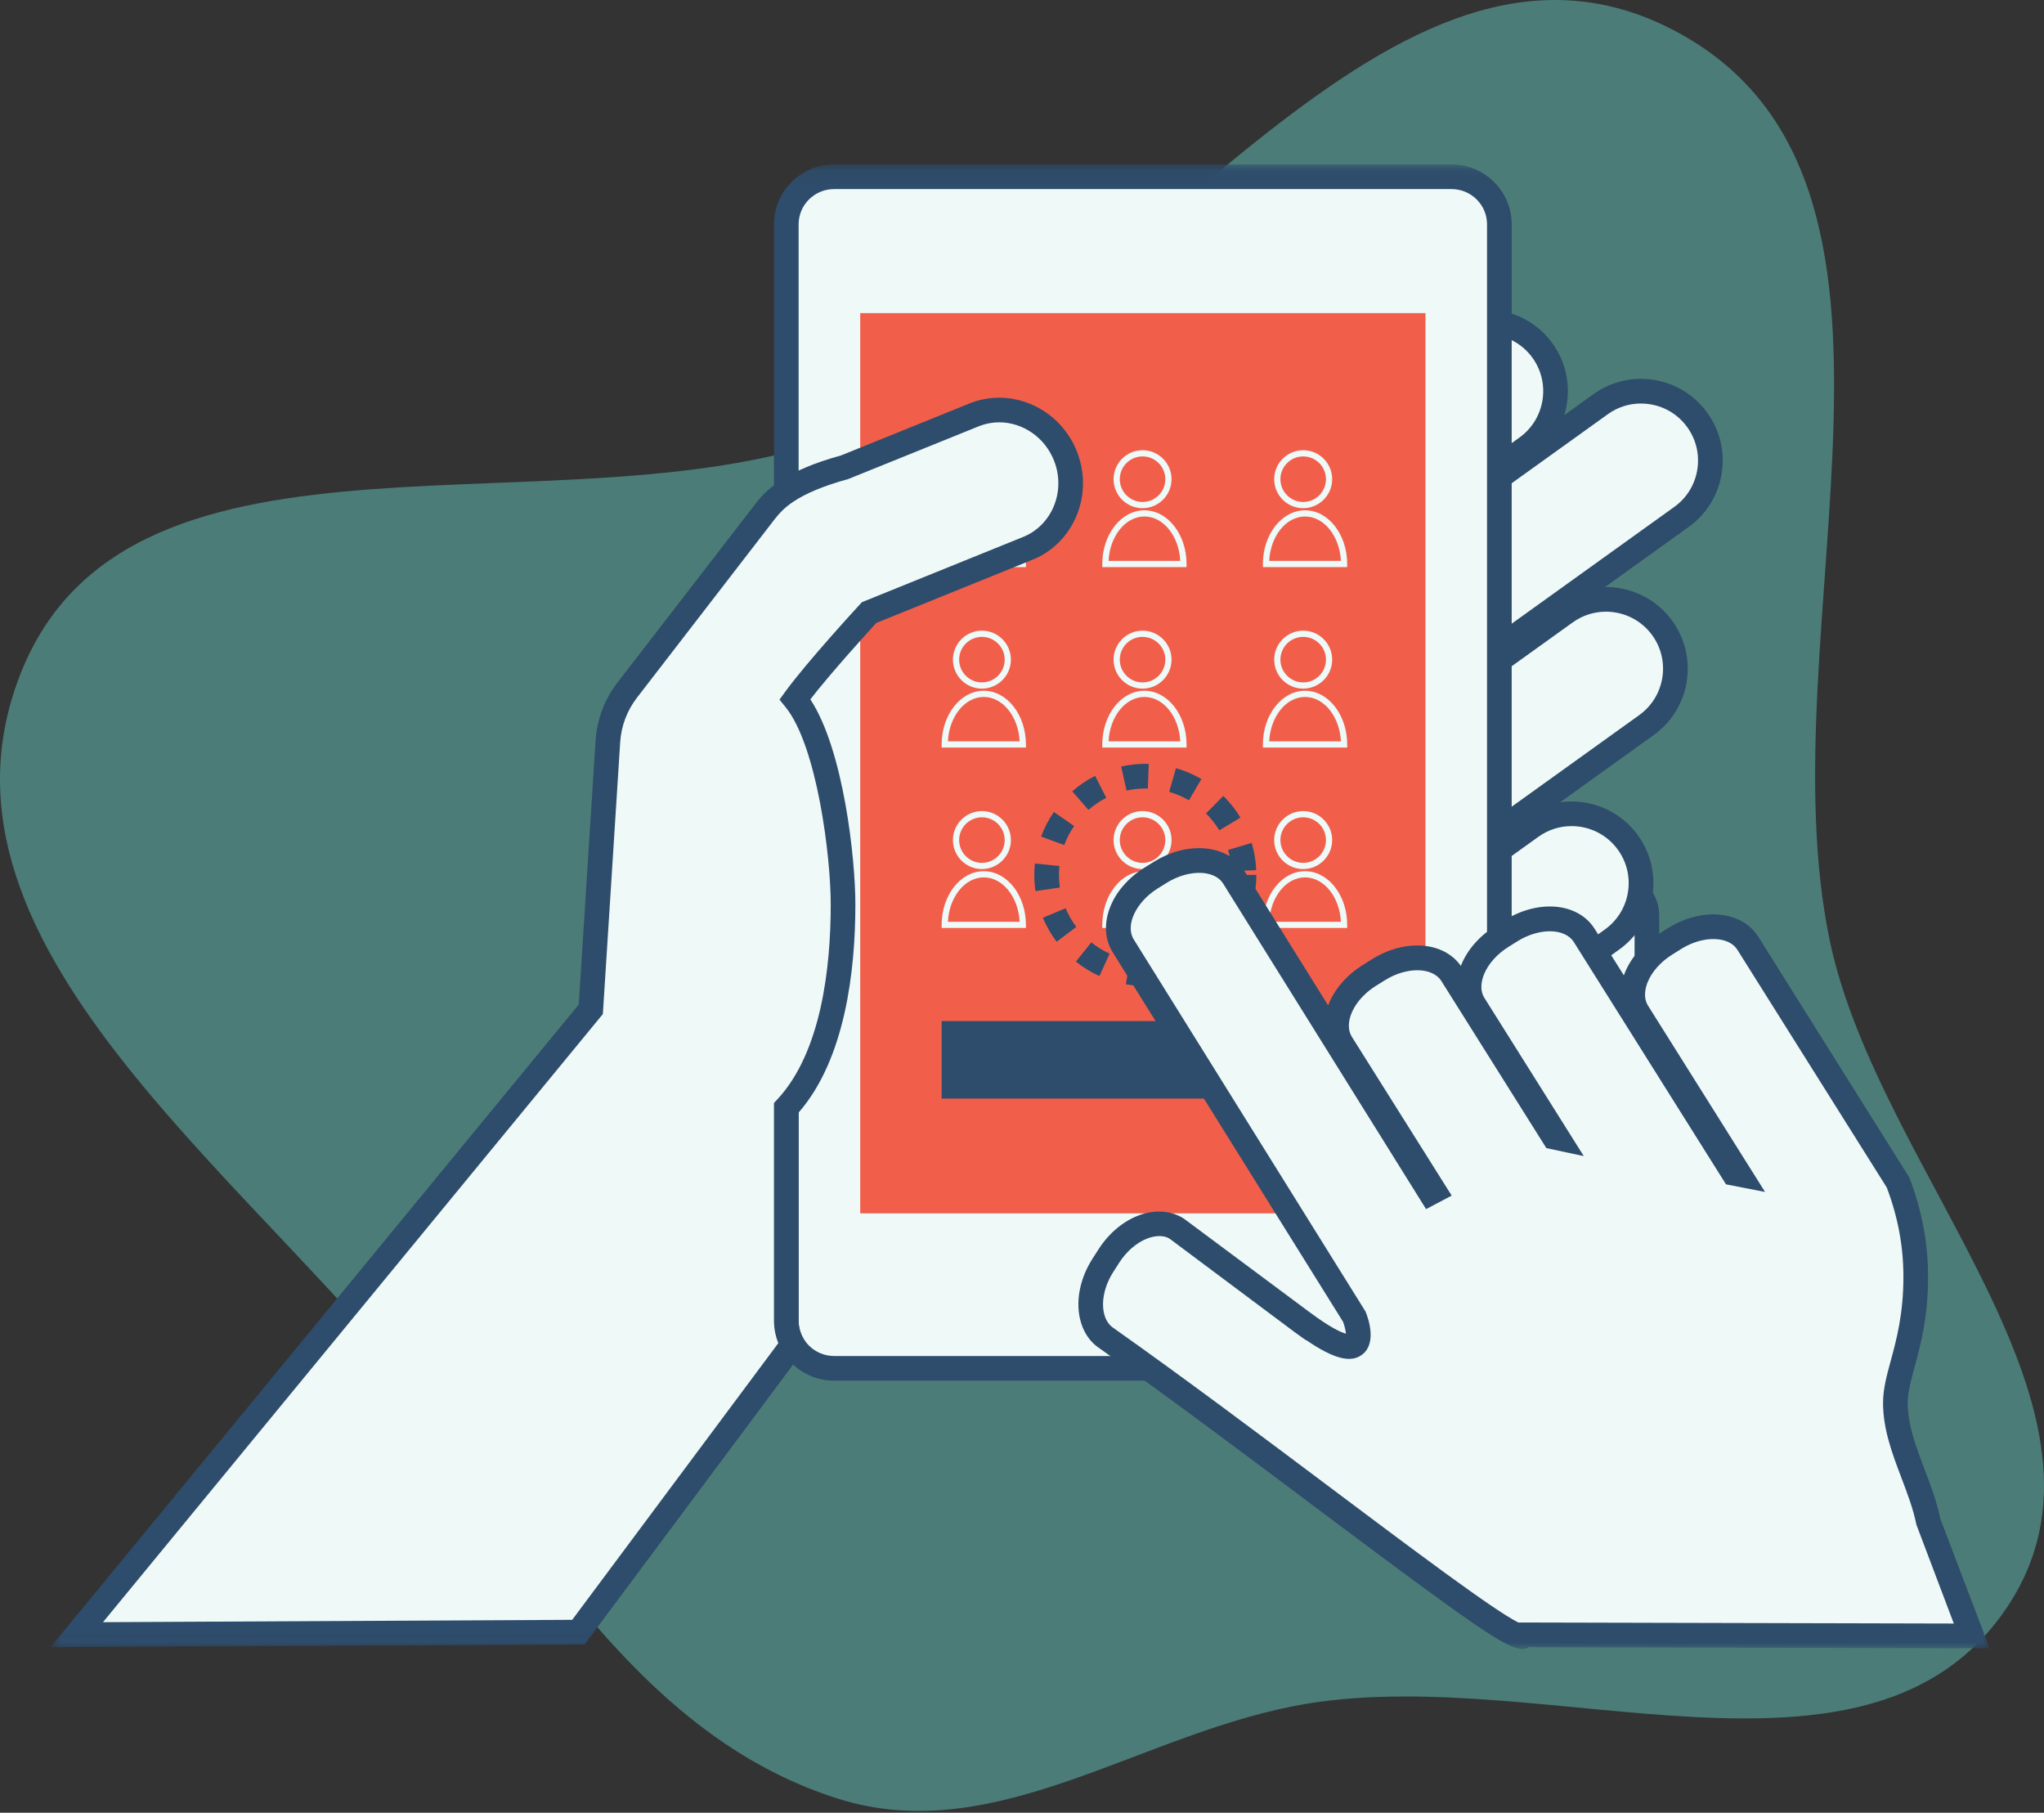 <svg xmlns="http://www.w3.org/2000/svg" width="150" height="133" viewBox="0 0 150 133" fill="none"><rect x="0" y="0" width="150" height="133" fill="#333333" stroke="none"/><path opacity="0.5" fill-rule="evenodd" clip-rule="evenodd" d="M122.777 2.192C143.685 13.043 129.442 46.046 134.288 69.053C137.908 86.238 157.099 103.596 147.188 118.074C137.097 132.815 113.663 122.12 95.996 124.988C83.966 126.941 73.169 135.64 61.533 131.98C48.614 127.917 41.033 116.15 33.082 105.198C20.02 87.206 -6.676 69.951 1.541 49.346C9.658 28.994 41.93 39.688 62.38 31.734C84.099 23.287 102.06 -8.559 122.777 2.192Z" fill="#64C6BE"></path><path fill-rule="evenodd" clip-rule="evenodd" d="M118.537 77.037C117.256 77.037 116.216 75.998 116.216 74.716V67.163C116.216 65.882 117.256 64.842 118.537 64.842C119.818 64.842 120.858 65.882 120.858 67.163V74.716C120.858 75.998 119.818 77.037 118.537 77.037Z" fill="#EFF9F8"></path><path fill-rule="evenodd" clip-rule="evenodd" d="M118.537 65.747C117.756 65.747 117.121 66.383 117.121 67.163V74.717C117.121 75.497 117.756 76.133 118.537 76.133C119.318 76.133 119.954 75.497 119.954 74.717V67.163C119.954 66.383 119.318 65.747 118.537 65.747ZM118.537 77.941C116.758 77.941 115.312 76.496 115.312 74.717V67.163C115.312 65.385 116.758 63.938 118.537 63.938C120.315 63.938 121.762 65.385 121.762 67.163V74.717C121.762 76.496 120.315 77.941 118.537 77.941Z" fill="#2E4C6B"></path><mask id="mask0" maskUnits="userSpaceOnUse" x="3" y="12" width="144" height="109"><path fill-rule="evenodd" clip-rule="evenodd" d="M3.712 120.984H146.009V12.064H3.712V120.984Z" fill="white"></path></mask><g mask="url(#mask0)"><path fill-rule="evenodd" clip-rule="evenodd" d="M97.331 51.457H110.802V37.986H97.331V51.457Z" fill="#EFF9F8"></path><path fill-rule="evenodd" clip-rule="evenodd" d="M109.897 52.361H111.706V50.553H109.897V52.361Z" fill="#2E4C6B"></path><path fill-rule="evenodd" clip-rule="evenodd" d="M99.899 52.361H101.566V50.553H99.899V52.361ZM103.232 52.361H104.898V50.553H103.232V52.361ZM106.564 52.361H108.231V50.553H106.564V52.361Z" fill="#2E4C6B"></path><path fill-rule="evenodd" clip-rule="evenodd" d="M96.425 52.361H98.234V50.553H96.425V52.361Z" fill="#2E4C6B"></path><path fill-rule="evenodd" clip-rule="evenodd" d="M96.425 42.222H98.234V40.555H96.425V42.222ZM96.425 45.555H98.234V43.888H96.425V45.555ZM96.425 48.887H98.234V47.221H96.425V48.887Z" fill="#2E4C6B"></path><path fill-rule="evenodd" clip-rule="evenodd" d="M96.425 38.89H98.234V37.081H96.425V38.89Z" fill="#2E4C6B"></path><path fill-rule="evenodd" clip-rule="evenodd" d="M99.899 38.89H101.566V37.081H99.899V38.89ZM103.231 38.89H104.898V37.081H103.231V38.89ZM106.564 38.89H108.231V37.081H106.564V38.89Z" fill="#2E4C6B"></path><path fill-rule="evenodd" clip-rule="evenodd" d="M109.897 38.89H111.706V37.081H109.897V38.89Z" fill="#2E4C6B"></path><path fill-rule="evenodd" clip-rule="evenodd" d="M109.898 42.222H111.706V40.555H109.898V42.222ZM109.897 45.554H111.706V43.887H109.897V45.554ZM109.897 48.887H111.706V47.221H109.897V48.887Z" fill="#2E4C6B"></path><path fill-rule="evenodd" clip-rule="evenodd" d="M113.203 25.733C114.84 28.016 114.318 31.197 112.034 32.837L83.09 53.618C80.808 55.257 77.629 54.734 75.987 52.45C74.348 50.17 74.87 46.986 77.154 45.348L106.098 24.567C108.381 22.927 111.562 23.449 113.203 25.733Z" fill="#EFF9F8"></path><path fill-rule="evenodd" clip-rule="evenodd" d="M109.061 24.517C108.215 24.517 107.363 24.771 106.626 25.301L77.681 46.083C76.773 46.734 76.172 47.701 75.992 48.804C75.81 49.908 76.07 51.016 76.721 51.924C77.374 52.832 78.342 53.432 79.445 53.613C80.552 53.796 81.655 53.535 82.561 52.883L111.506 32.103C113.381 30.757 113.812 28.136 112.468 26.259C111.65 25.122 110.364 24.517 109.061 24.517ZM80.137 55.478C79.81 55.478 79.481 55.452 79.152 55.397C77.572 55.138 76.187 54.279 75.253 52.979C74.319 51.678 73.947 50.092 74.207 48.511C74.466 46.93 75.325 45.547 76.626 44.614L105.571 23.832C108.254 21.907 112.008 22.52 113.937 25.205L113.938 25.206C115.863 27.892 115.246 31.646 112.561 33.572L83.617 54.352C82.589 55.092 81.379 55.478 80.137 55.478Z" fill="#2E4C6B"></path><path fill-rule="evenodd" clip-rule="evenodd" d="M124.559 30.821C126.201 33.106 125.679 36.287 123.395 37.927L94.453 58.708C92.167 60.347 88.989 59.826 87.348 57.541C85.709 55.257 86.231 52.077 88.515 50.438L117.461 29.658C119.741 28.017 122.922 28.54 124.559 30.821Z" fill="#EFF9F8"></path><path fill-rule="evenodd" clip-rule="evenodd" d="M120.418 29.606C119.55 29.606 118.706 29.875 117.989 30.392L89.042 51.173C88.134 51.825 87.534 52.792 87.353 53.895C87.171 54.998 87.43 56.105 88.082 57.014C89.429 58.888 92.049 59.319 93.924 57.974L122.867 37.193C123.775 36.541 124.376 35.574 124.556 34.47C124.736 33.366 124.477 32.258 123.825 31.349C123.174 30.442 122.208 29.843 121.105 29.662C120.876 29.625 120.646 29.606 120.418 29.606ZM91.492 60.565C89.624 60.565 87.783 59.697 86.613 58.069C85.68 56.768 85.308 55.181 85.568 53.601C85.827 52.022 86.686 50.637 87.988 49.704L116.933 28.923C118.231 27.989 119.816 27.618 121.398 27.877C122.977 28.135 124.36 28.994 125.294 30.295C126.229 31.594 126.6 33.181 126.342 34.762C126.082 36.343 125.222 37.727 123.922 38.662L94.979 59.443C93.923 60.201 92.703 60.565 91.492 60.565Z" fill="#2E4C6B"></path><path fill-rule="evenodd" clip-rule="evenodd" d="M121.994 46.093C123.634 48.378 123.113 51.557 120.828 53.197L91.885 73.979C89.6 75.617 86.422 75.097 84.783 72.813C83.142 70.528 83.663 67.349 85.945 65.708L114.892 44.928C117.174 43.289 120.354 43.81 121.994 46.093Z" fill="#EFF9F8"></path><path fill-rule="evenodd" clip-rule="evenodd" d="M117.854 44.879C117.009 44.879 116.156 45.133 115.419 45.663L86.472 66.443C84.6 67.79 84.172 70.41 85.517 72.286C86.861 74.158 89.48 74.589 91.357 73.245L120.301 52.463C122.176 51.116 122.606 48.496 121.261 46.622H121.26C120.442 45.485 119.157 44.879 117.854 44.879ZM88.928 75.84C88.601 75.84 88.272 75.814 87.945 75.759C86.365 75.5 84.981 74.641 84.048 73.34C82.121 70.656 82.736 66.903 85.417 64.975L114.364 44.194C117.045 42.269 120.799 42.882 122.729 45.566V45.566C123.663 46.867 124.034 48.454 123.775 50.034C123.517 51.614 122.658 52.998 121.355 53.932L92.412 74.714C91.382 75.454 90.171 75.84 88.928 75.84Z" fill="#2E4C6B"></path><path fill-rule="evenodd" clip-rule="evenodd" d="M119.47 61.826C121.112 64.109 120.588 67.291 118.304 68.93L89.362 89.712C87.078 91.351 83.898 90.829 82.259 88.545C80.619 86.263 81.14 83.081 83.425 81.441L112.37 60.66C114.651 59.023 117.832 59.544 119.47 61.826Z" fill="#EFF9F8"></path><path fill-rule="evenodd" clip-rule="evenodd" d="M115.331 60.611C114.485 60.611 113.633 60.865 112.897 61.394L83.951 82.177C83.043 82.829 82.443 83.796 82.262 84.898C82.081 86.003 82.341 87.11 82.993 88.017C84.338 89.894 86.959 90.323 88.834 88.978L117.776 68.195C118.686 67.542 119.286 66.576 119.467 65.471C119.647 64.368 119.387 63.261 118.736 62.354L118.735 62.353C117.919 61.217 116.634 60.611 115.331 60.611ZM86.407 91.573C86.079 91.573 85.75 91.546 85.422 91.492C83.842 91.232 82.457 90.373 81.523 89.073C80.59 87.772 80.219 86.186 80.477 84.606C80.737 83.026 81.596 81.641 82.897 80.708L111.843 59.925C114.527 58.001 118.279 58.615 120.205 61.299C121.139 62.598 121.511 64.184 121.252 65.763C120.992 67.345 120.132 68.731 118.83 69.665L89.888 90.447C88.859 91.187 87.65 91.573 86.407 91.573Z" fill="#2E4C6B"></path><path fill-rule="evenodd" clip-rule="evenodd" d="M110.031 96.909C110.031 98.836 108.465 100.394 106.522 100.394H61.214C59.278 100.394 57.702 98.836 57.702 96.909V16.454C57.702 14.528 59.278 12.967 61.214 12.967H106.522C108.465 12.967 110.031 14.528 110.031 16.454V96.909Z" fill="#EFF9F8"></path><path fill-rule="evenodd" clip-rule="evenodd" d="M61.214 13.873C59.776 13.873 58.607 15.031 58.607 16.454V96.909C58.607 98.332 59.776 99.491 61.214 99.491H106.522C107.958 99.491 109.127 98.332 109.127 96.909V16.454C109.127 15.031 107.958 13.873 106.522 13.873H61.214ZM106.522 101.299H61.214C58.779 101.299 56.798 99.33 56.798 96.909V16.454C56.798 14.034 58.779 12.064 61.214 12.064H106.522C108.955 12.064 110.936 14.034 110.936 16.454V96.909C110.936 99.33 108.955 101.299 106.522 101.299Z" fill="#2E4C6B"></path><path fill-rule="evenodd" clip-rule="evenodd" d="M63.128 89.025H104.608V22.973H63.128V89.025Z" fill="#F15F4B"></path><path fill-rule="evenodd" clip-rule="evenodd" d="M91.293 64.193C91.293 68.193 88.051 71.437 84.05 71.437C80.05 71.437 76.807 68.193 76.807 64.193C76.807 60.194 80.05 56.95 84.05 56.95C88.051 56.95 91.293 60.194 91.293 64.193Z" fill="#F15F4B"></path><path fill-rule="evenodd" clip-rule="evenodd" d="M82.671 58.005L82.276 56.239C82.936 56.094 83.618 56.022 84.301 56.05L84.235 57.857L84.051 57.855C83.584 57.855 83.119 57.905 82.671 58.005ZM87.25 58.719C86.796 58.452 86.308 58.244 85.801 58.099L86.299 56.361C86.951 56.547 87.58 56.815 88.165 57.159L87.25 58.719ZM79.877 59.422L78.687 58.061C79.197 57.613 79.762 57.232 80.366 56.926L81.184 58.538C80.715 58.777 80.276 59.074 79.877 59.422ZM89.481 60.923C89.209 60.471 88.88 60.055 88.503 59.682L89.775 58.395C90.258 58.873 90.68 59.409 91.03 59.988L89.481 60.923ZM78.1 62.003L76.403 61.378C76.637 60.74 76.952 60.134 77.338 59.575L78.826 60.603C78.526 61.037 78.282 61.508 78.1 62.003ZM90.382 63.919C90.361 63.391 90.272 62.869 90.12 62.363L91.853 61.842C92.048 62.492 92.161 63.165 92.189 63.843L90.382 63.919ZM75.988 65.38C75.93 64.985 75.902 64.584 75.903 64.191C75.903 63.91 75.918 63.632 75.945 63.356L77.745 63.538C77.723 63.753 77.712 63.973 77.712 64.194C77.711 64.501 77.733 64.811 77.778 65.119L75.988 65.38ZM91.947 66.206L90.194 65.761C90.324 65.251 90.389 64.724 90.389 64.194H92.198C92.198 64.874 92.113 65.551 91.947 66.206ZM77.542 69.096C77.132 68.552 76.792 67.961 76.531 67.336L78.2 66.639C78.402 67.124 78.667 67.584 78.985 68.006L77.542 69.096ZM90.018 69.741L88.693 68.509C89.054 68.122 89.364 67.691 89.617 67.228L91.205 68.095C90.88 68.689 90.481 69.243 90.018 69.741ZM80.683 71.615C80.066 71.335 79.486 70.978 78.954 70.552L80.086 69.14C80.499 69.473 80.951 69.751 81.43 69.968L80.683 71.615ZM86.635 71.921L86.063 70.205C86.56 70.04 87.038 69.81 87.483 69.522L88.464 71.043C87.891 71.412 87.276 71.707 86.635 71.921ZM84.055 72.341C83.57 72.341 83.089 72.299 82.621 72.216L82.937 70.435C83.449 70.525 83.979 70.551 84.516 70.516L84.643 72.319C84.449 72.333 84.253 72.34 84.055 72.341Z" fill="#2E4C6B"></path><path fill-rule="evenodd" clip-rule="evenodd" d="M72.058 33.487C71.136 33.487 70.387 34.236 70.387 35.159C70.387 36.08 71.136 36.831 72.058 36.831C72.979 36.831 73.731 36.08 73.731 35.159C73.731 34.236 72.979 33.487 72.058 33.487ZM72.058 37.285C70.886 37.285 69.932 36.332 69.932 35.159C69.932 33.986 70.886 33.033 72.058 33.033C73.23 33.033 74.185 33.986 74.185 35.159C74.185 36.332 73.23 37.285 72.058 37.285Z" fill="#EFF9F8"></path><path fill-rule="evenodd" clip-rule="evenodd" d="M69.563 41.153H74.828C74.738 39.337 73.591 37.895 72.194 37.895C70.799 37.895 69.653 39.337 69.563 41.153ZM75.287 41.608H69.104V41.38C69.104 39.209 70.489 37.441 72.194 37.441C73.9 37.441 75.287 39.209 75.287 41.38V41.608Z" fill="#EFF9F8"></path><path fill-rule="evenodd" clip-rule="evenodd" d="M83.847 33.487C82.925 33.487 82.176 34.236 82.176 35.159C82.176 36.08 82.925 36.831 83.847 36.831C84.769 36.831 85.518 36.08 85.518 35.159C85.518 34.236 84.769 33.487 83.847 33.487ZM83.847 37.285C82.674 37.285 81.721 36.332 81.721 35.159C81.721 33.986 82.674 33.033 83.847 33.033C85.019 33.033 85.974 33.986 85.974 35.159C85.974 36.332 85.019 37.285 83.847 37.285Z" fill="#EFF9F8"></path><path fill-rule="evenodd" clip-rule="evenodd" d="M81.352 41.153H86.615C86.527 39.337 85.38 37.895 83.983 37.895C82.588 37.895 81.441 39.337 81.352 41.153ZM87.075 41.608H80.892V41.38C80.892 39.209 82.278 37.441 83.983 37.441C85.688 37.441 87.075 39.209 87.075 41.38V41.608Z" fill="#EFF9F8"></path><path fill-rule="evenodd" clip-rule="evenodd" d="M95.635 33.487C94.714 33.487 93.963 34.236 93.963 35.159C93.963 36.08 94.714 36.831 95.635 36.831C96.558 36.831 97.307 36.08 97.307 35.159C97.307 34.236 96.558 33.487 95.635 33.487ZM95.635 37.285C94.462 37.285 93.508 36.332 93.508 35.159C93.508 33.986 94.462 33.033 95.635 33.033C96.807 33.033 97.762 33.986 97.762 35.159C97.762 36.332 96.807 37.285 95.635 37.285Z" fill="#EFF9F8"></path><path fill-rule="evenodd" clip-rule="evenodd" d="M93.141 41.153H98.404C98.315 39.337 97.168 37.895 95.772 37.895C94.377 37.895 93.23 39.337 93.141 41.153ZM98.864 41.608H92.679V41.38C92.679 39.209 94.067 37.441 95.772 37.441C97.477 37.441 98.864 39.209 98.864 41.38V41.608Z" fill="#EFF9F8"></path><path fill-rule="evenodd" clip-rule="evenodd" d="M72.058 46.727C71.136 46.727 70.387 47.476 70.387 48.399C70.387 49.319 71.136 50.07 72.058 50.07C72.979 50.07 73.731 49.319 73.731 48.399C73.731 47.476 72.979 46.727 72.058 46.727ZM72.058 50.524C70.886 50.524 69.932 49.571 69.932 48.399C69.932 47.226 70.886 46.272 72.058 46.272C73.23 46.272 74.185 47.226 74.185 48.399C74.185 49.571 73.23 50.524 72.058 50.524Z" fill="#EFF9F8"></path><path fill-rule="evenodd" clip-rule="evenodd" d="M69.563 54.393H74.828C74.738 52.576 73.591 51.135 72.194 51.135C70.799 51.135 69.653 52.576 69.563 54.393ZM75.287 54.849H69.104V54.62C69.104 52.448 70.489 50.681 72.194 50.681C73.9 50.681 75.287 52.448 75.287 54.62V54.849Z" fill="#EFF9F8"></path><path fill-rule="evenodd" clip-rule="evenodd" d="M83.847 46.727C82.925 46.727 82.176 47.476 82.176 48.399C82.176 49.319 82.925 50.07 83.847 50.07C84.769 50.07 85.518 49.319 85.518 48.399C85.518 47.476 84.769 46.727 83.847 46.727ZM83.847 50.524C82.674 50.524 81.721 49.571 81.721 48.399C81.721 47.226 82.674 46.272 83.847 46.272C85.019 46.272 85.974 47.226 85.974 48.399C85.974 49.571 85.019 50.524 83.847 50.524Z" fill="#EFF9F8"></path><path fill-rule="evenodd" clip-rule="evenodd" d="M81.352 54.393H86.615C86.527 52.576 85.38 51.135 83.983 51.135C82.588 51.135 81.441 52.576 81.352 54.393ZM87.075 54.849H80.892V54.62C80.892 52.448 82.278 50.681 83.983 50.681C85.688 50.681 87.075 52.448 87.075 54.62V54.849Z" fill="#EFF9F8"></path><path fill-rule="evenodd" clip-rule="evenodd" d="M95.635 46.727C94.714 46.727 93.963 47.476 93.963 48.399C93.963 49.319 94.714 50.07 95.635 50.07C96.558 50.07 97.307 49.319 97.307 48.399C97.307 47.476 96.558 46.727 95.635 46.727ZM95.635 50.524C94.462 50.524 93.508 49.571 93.508 48.399C93.508 47.226 94.462 46.272 95.635 46.272C96.807 46.272 97.762 47.226 97.762 48.399C97.762 49.571 96.807 50.524 95.635 50.524Z" fill="#EFF9F8"></path><path fill-rule="evenodd" clip-rule="evenodd" d="M93.141 54.393H98.404C98.315 52.576 97.168 51.135 95.772 51.135C94.377 51.135 93.23 52.576 93.141 54.393ZM98.864 54.849H92.679V54.62C92.679 52.448 94.067 50.681 95.772 50.681C97.477 50.681 98.864 52.448 98.864 54.62V54.849Z" fill="#EFF9F8"></path><path fill-rule="evenodd" clip-rule="evenodd" d="M72.058 59.965C71.136 59.965 70.387 60.716 70.387 61.636C70.387 62.559 71.136 63.309 72.058 63.309C72.979 63.309 73.731 62.559 73.731 61.636C73.731 60.716 72.979 59.965 72.058 59.965ZM72.058 63.763C70.886 63.763 69.932 62.81 69.932 61.636C69.932 60.465 70.886 59.51 72.058 59.51C73.23 59.51 74.185 60.465 74.185 61.636C74.185 62.81 73.23 63.763 72.058 63.763Z" fill="#EFF9F8"></path><path fill-rule="evenodd" clip-rule="evenodd" d="M69.563 67.632H74.828C74.738 65.817 73.591 64.374 72.194 64.374C70.799 64.374 69.653 65.817 69.563 67.632ZM75.287 68.086H69.104V67.858C69.104 65.686 70.489 63.92 72.194 63.92C73.9 63.92 75.287 65.686 75.287 67.858V68.086Z" fill="#EFF9F8"></path><path fill-rule="evenodd" clip-rule="evenodd" d="M83.847 59.965C82.925 59.965 82.176 60.716 82.176 61.636C82.176 62.559 82.925 63.309 83.847 63.309C84.769 63.309 85.518 62.559 85.518 61.636C85.518 60.716 84.769 59.965 83.847 59.965ZM83.847 63.763C82.674 63.763 81.721 62.81 81.721 61.636C81.721 60.465 82.674 59.51 83.847 59.51C85.019 59.51 85.974 60.465 85.974 61.636C85.974 62.81 85.019 63.763 83.847 63.763Z" fill="#EFF9F8"></path><path fill-rule="evenodd" clip-rule="evenodd" d="M81.352 67.632H86.615C86.527 65.817 85.38 64.374 83.983 64.374C82.588 64.374 81.441 65.817 81.352 67.632ZM87.075 68.086H80.892V67.858C80.892 65.686 82.278 63.92 83.983 63.92C85.688 63.92 87.075 65.686 87.075 67.858V68.086Z" fill="#EFF9F8"></path><path fill-rule="evenodd" clip-rule="evenodd" d="M95.635 59.965C94.714 59.965 93.963 60.716 93.963 61.636C93.963 62.559 94.714 63.309 95.635 63.309C96.558 63.309 97.307 62.559 97.307 61.636C97.307 60.716 96.558 59.965 95.635 59.965ZM95.635 63.763C94.462 63.763 93.508 62.81 93.508 61.636C93.508 60.465 94.462 59.51 95.635 59.51C96.807 59.51 97.762 60.465 97.762 61.636C97.762 62.81 96.807 63.763 95.635 63.763Z" fill="#EFF9F8"></path><path fill-rule="evenodd" clip-rule="evenodd" d="M93.141 67.632H98.404C98.315 65.817 97.168 64.374 95.772 64.374C94.377 64.374 93.23 65.817 93.141 67.632ZM98.864 68.086H92.679V67.858C92.679 65.686 94.067 63.92 95.772 63.92C97.477 63.92 98.864 65.686 98.864 67.858V68.086Z" fill="#EFF9F8"></path><path fill-rule="evenodd" clip-rule="evenodd" d="M69.104 80.602H98.864V74.915H69.104V80.602Z" fill="#2E4C6B"></path><path fill-rule="evenodd" clip-rule="evenodd" d="M111.816 119.947L144.696 120.026L141.523 111.688C140.927 108.702 139.094 105.931 139.094 102.932C139.094 100.718 140.588 98.48 140.588 93.686C140.588 91.379 140.18 89.087 139.276 86.724L128.272 69.215C127.354 67.737 124.946 67.581 122.895 68.86L122.224 69.281C120.171 70.557 119.256 72.79 120.175 74.263L127.653 86.167L127.222 86.083L116.264 68.639C115.344 67.167 112.939 67.009 110.888 68.289L110.215 68.71C108.162 69.988 107.244 72.218 108.165 73.693L114.321 83.491L114.044 83.432L106.544 71.502C105.622 70.027 103.214 69.866 101.165 71.146L100.492 71.567C98.44 72.846 97.519 75.077 98.44 76.551L105.247 87.377L104.976 87.521L90.533 64.356C89.612 62.879 87.205 62.717 85.154 63.998L84.477 64.42C82.428 65.698 81.512 67.929 82.431 69.403L99.376 96.576C99.376 96.576 101.286 101.277 95.552 96.991L95.542 97.007L86.386 90.167C84.923 89.228 82.681 90.116 81.376 92.152L80.946 92.82C79.641 94.852 79.766 97.262 81.232 98.202C94.951 107.898 111.816 121.522 111.816 119.947Z" fill="#EFF9F8"></path><path fill-rule="evenodd" clip-rule="evenodd" d="M111.421 119.042L143.382 119.119L140.636 111.865C140.408 110.724 139.986 109.613 139.541 108.438C138.875 106.687 138.189 104.876 138.189 102.932C138.189 101.916 138.452 100.948 138.757 99.829C139.169 98.309 139.683 96.419 139.683 93.686C139.683 91.448 139.284 89.303 138.463 87.13L127.506 69.697C127.226 69.244 126.752 69.053 126.404 68.972C125.5 68.762 124.368 69.007 123.374 69.627L122.705 70.047C121.881 70.56 121.232 71.286 120.921 72.042C120.763 72.427 120.556 73.166 120.941 73.785L129.529 87.453L126.664 86.895L115.498 69.121C114.853 68.088 112.962 68.06 111.366 69.056L110.694 69.477C109.871 69.99 109.221 70.716 108.911 71.472C108.753 71.856 108.545 72.595 108.932 73.215L116.225 84.822L113.48 84.237L105.779 71.984C105.131 70.95 103.239 70.916 101.643 71.914L100.97 72.334C99.975 72.955 99.256 73.864 99.046 74.767C98.966 75.116 98.928 75.624 99.207 76.072L106.532 87.722L104.654 88.713L89.765 64.835C89.377 64.212 88.622 64.073 88.206 64.046C87.403 63.995 86.454 64.254 85.632 64.765L84.954 65.188C83.36 66.183 82.555 67.894 83.199 68.925L100.213 96.234C100.428 96.763 101.045 98.553 99.972 99.381C99.138 100.028 97.876 99.707 95.834 98.308L95.824 98.324L95 97.733L85.844 90.891C85.282 90.533 84.541 90.732 84.154 90.884C83.394 91.185 82.658 91.826 82.137 92.639L81.708 93.309C81.074 94.293 80.814 95.421 81.012 96.326C81.088 96.677 81.273 97.155 81.72 97.44C86.993 101.166 92.694 105.444 97.724 109.218C103.605 113.632 109.672 118.183 111.421 119.042ZM111.689 120.984C110.588 120.984 108.112 119.274 96.638 110.665C91.618 106.898 85.928 102.629 80.71 98.941C79.978 98.472 79.459 97.694 79.245 96.712C78.944 95.327 79.286 93.731 80.186 92.331L80.615 91.664C81.346 90.522 82.367 89.647 83.488 89.203C84.692 88.727 85.927 88.799 86.873 89.406L96.093 96.267C97.65 97.43 98.433 97.761 98.773 97.854C98.752 97.618 98.67 97.267 98.563 96.983L81.664 69.883C80.462 67.957 81.487 65.22 83.998 63.653L84.675 63.231C85.826 62.512 87.118 62.156 88.328 62.24C89.641 62.328 90.697 62.91 91.3 63.877L97.465 73.766C97.901 72.611 98.804 71.553 100.014 70.8L100.685 70.379C103.122 68.857 105.941 69.08 107.206 70.866C107.216 70.838 107.227 70.811 107.238 70.784C107.697 69.669 108.584 68.66 109.737 67.943L110.408 67.522C112.92 65.954 115.828 66.235 117.031 68.16L119.168 71.563C119.193 71.493 119.22 71.425 119.248 71.355C119.707 70.239 120.595 69.231 121.746 68.514L122.414 68.094C123.831 67.211 125.433 66.887 126.814 67.212C127.792 67.438 128.561 67.968 129.04 68.739L140.12 86.402C141.043 88.812 141.491 91.195 141.491 93.686C141.491 96.661 140.942 98.68 140.501 100.302C140.22 101.339 139.997 102.157 139.997 102.932C139.997 104.545 140.597 106.124 141.232 107.796C141.675 108.966 142.133 110.174 142.394 111.436L146.008 120.935L112.187 120.853C112.178 120.857 112.17 120.861 112.161 120.865C112.019 120.937 111.874 120.984 111.689 120.984Z" fill="#2E4C6B"></path><path fill-rule="evenodd" clip-rule="evenodd" d="M78.217 33.529C77.18 30.803 74.214 29.403 71.582 30.401L62.008 34.276C59.877 34.856 58.557 35.493 57.702 36.066C56.811 36.665 56.419 37.196 56.144 37.527L46.031 50.633C45.191 51.721 44.698 53.033 44.61 54.403L43.357 74.052L5.635 119.934L42.448 119.748L58.172 98.645C57.876 98.131 57.702 97.54 57.702 96.906V81.282C60.904 77.848 61.867 71.845 61.867 66.347C61.867 63.004 60.929 54.481 58.344 51.301C59.906 49.147 63.78 44.945 63.78 44.945L75.332 40.27C77.96 39.273 79.25 36.254 78.217 33.529Z" fill="#EFF9F8"></path><path fill-rule="evenodd" clip-rule="evenodd" d="M73.325 30.985C72.851 30.985 72.37 31.069 71.903 31.246L62.246 35.149C60.51 35.622 59.151 36.183 58.206 36.816C57.51 37.284 57.173 37.698 56.926 38L56.841 38.104L46.746 51.187C46.016 52.132 45.589 53.265 45.512 54.461L44.241 74.401L44.056 74.626L7.557 119.02L41.992 118.847L57.118 98.545C56.908 98.023 56.798 97.466 56.798 96.905V80.926L57.041 80.666C60.283 77.188 60.964 70.959 60.964 66.347C60.964 62.837 59.961 54.723 57.642 51.872L57.204 51.333L57.612 50.77C59.188 48.598 62.955 44.505 63.115 44.332L63.252 44.183L74.994 39.432C77.168 38.607 78.227 36.106 77.372 33.85C76.699 32.085 75.047 30.985 73.325 30.985ZM3.712 120.847L42.473 73.703L43.707 54.345C43.807 52.788 44.363 51.313 45.313 50.081L55.524 36.856C55.807 36.51 56.278 35.933 57.198 35.315C58.311 34.568 59.791 33.947 61.718 33.417L71.243 29.562C74.355 28.384 77.851 30.024 79.062 33.207V33.208C80.271 36.396 78.742 39.943 75.653 41.115L64.307 45.706C63.671 46.403 60.962 49.381 59.468 51.311C61.929 55.059 62.772 63.071 62.772 66.347C62.772 71.172 62.04 77.688 58.607 81.629V96.905C58.607 97.358 58.724 97.792 58.954 98.194L59.252 98.709L42.903 120.65L3.712 120.847Z" fill="#2E4C6B"></path></g></svg>
